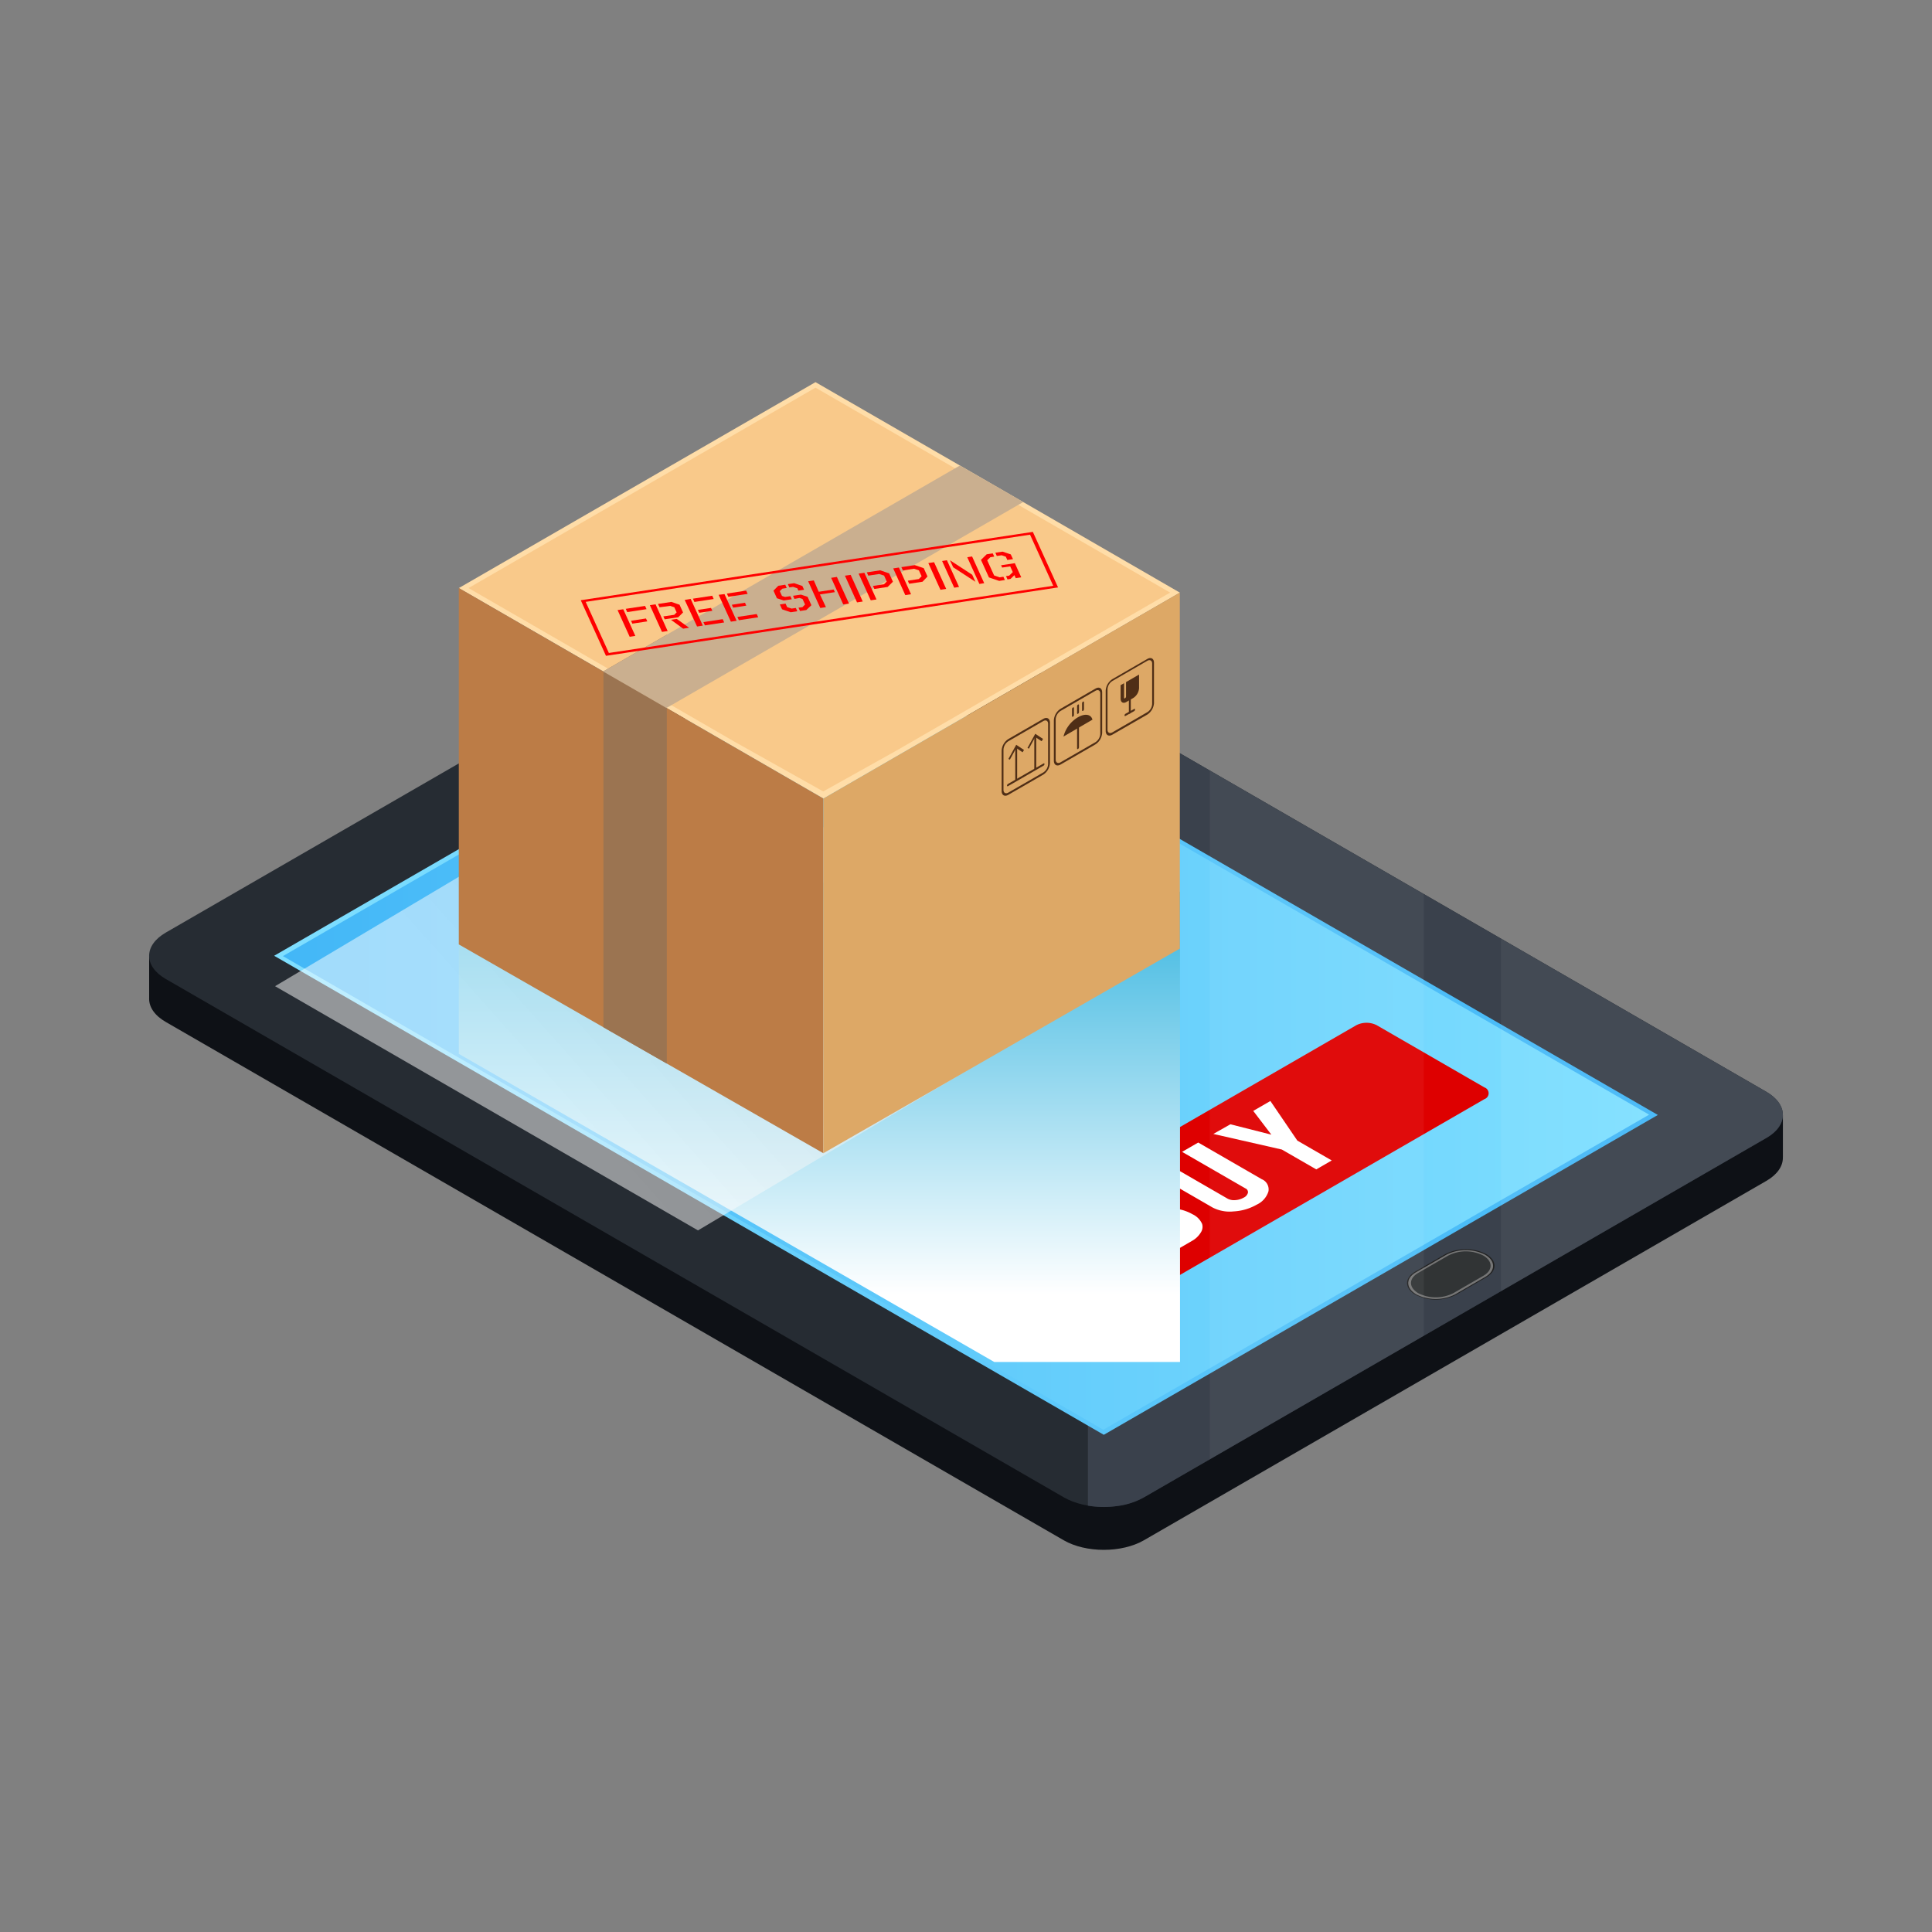 <svg xmlns="http://www.w3.org/2000/svg" xmlns:xlink="http://www.w3.org/1999/xlink" viewBox="0 0 400 400"><rect x="0" y="0" width="400" height="400" fill="#808080" stroke="none"/><defs><linearGradient id="linear-gradient" x1="56.76" y1="214.36" x2="343.24" y2="214.36" gradientTransform="matrix(-1, 0, 0, 1, 400, 0)" gradientUnits="userSpaceOnUse"><stop offset="0" stop-color="#43b7f7"/><stop offset="1" stop-color="#7fdfff"/></linearGradient><linearGradient id="linear-gradient-2" x1="58.57" y1="214.36" x2="341.43" y2="214.36" gradientTransform="matrix(-1, 0, 0, 1, 400, 0)" gradientUnits="userSpaceOnUse"><stop offset="0" stop-color="#7fdfff"/><stop offset="1" stop-color="#43b7f7"/></linearGradient><linearGradient id="linear-gradient-3" x1="169.65" y1="268.06" x2="169.65" y2="183.71" gradientUnits="userSpaceOnUse"><stop offset="0" stop-color="#fff"/><stop offset="1" stop-color="#36b5e0"/></linearGradient><linearGradient id="linear-gradient-4" x1="116.3" y1="227.98" x2="184.98" y2="166.85" gradientUnits="userSpaceOnUse"><stop offset="0" stop-color="#fff"/><stop offset="1" stop-color="#e0e0e0"/></linearGradient></defs><title>service</title><g style="isolation:isolate"><g id="Layer_1" data-name="Layer 1"><rect x="358.86" y="230.84" width="10.27" height="8.73" style="fill:#0e1116"/><rect x="30.88" y="197.88" width="7.38" height="9.06" style="fill:#0e1116"/><path d="M34.31,202c-4.58,2.65-4.58,6.94,0,9.58L220.24,318.9c4.58,2.64,12,2.64,16.59,0l128.86-74.4c4.58-2.64,4.58-6.93,0-9.58L179.76,127.57c-4.58-2.64-12-2.64-16.59,0Z" style="fill:#0e1116"/><path d="M34.31,193.09c-4.58,2.65-4.58,6.94,0,9.59L220.24,310c4.58,2.65,12,2.65,16.59,0l128.86-74.39c4.58-2.65,4.58-6.94,0-9.58L179.76,118.7c-4.58-2.65-12-2.65-16.59,0Z" style="fill:#262c33"/><path d="M365.68,226.05,231.24,148.43l-6-3.47V311.73a19.78,19.78,0,0,0,6,.09,15.14,15.14,0,0,0,5.59-1.8l128.85-74.4C370.27,233,370.27,228.69,365.68,226.05Z" style="fill:#3a414c"/><polygon points="228.53 297.06 343.24 230.84 171.46 131.66 56.76 197.88 228.53 297.06" style="fill:url(#linear-gradient)"/><polygon points="58.57 197.95 223.23 293.01 228.43 296.01 293.58 258.41 303.32 252.78 304.49 252.1 341.43 230.78 267.79 188.26 265.66 187.03 211.11 155.53 209.28 154.47 171.57 132.7 58.57 197.95" style="fill:url(#linear-gradient-2)"/><path d="M116.65,153a1.09,1.09,0,0,0,0,2.07,4,4,0,0,0,3.59,0,1.09,1.09,0,0,0,0-2.07A3.92,3.92,0,0,0,116.65,153Z" style="fill:#49505b"/><path d="M117.43,153.39a.62.62,0,0,0,0,1.18,2.27,2.27,0,0,0,2,0,.62.62,0,0,0,0-1.18A2.27,2.27,0,0,0,117.43,153.39Z" style="fill:#6d7889"/><path d="M103.87,160.33a1.09,1.09,0,0,0,0,2.07h0a4,4,0,0,0,3.59,0l7.17-4.14a1.09,1.09,0,0,0,0-2.07h0a4,4,0,0,0-3.59,0Z" style="fill:#49505b"/><path d="M104.89,161.81a1.74,1.74,0,0,0,1.54,0l7.17-4.14c.43-.25.43-.65,0-.89a1.67,1.67,0,0,0-1.54,0l-7.17,4.14A.47.47,0,0,0,104.89,161.81Z" style="fill:#6d7889"/><path d="M293.06,268.07a9.31,9.31,0,0,0,8.4,0l6.22-3.59c2.32-1.33,2.32-3.51,0-4.85a9.31,9.31,0,0,0-8.4,0l-6.22,3.6C290.74,264.55,290.74,266.73,293.06,268.07Z" style="fill:#212121"/><path d="M293.25,268a8.92,8.92,0,0,0,8,0l6.22-3.6c2.21-1.27,2.21-3.35,0-4.63a8.92,8.92,0,0,0-8,0l-6.22,3.6C291,264.6,291,266.68,293.25,268Z" style="fill:#757575"/><path d="M293.63,263.54c-2,1.16-2,3,0,4.2h0a8.07,8.07,0,0,0,7.26,0l6.22-3.6c2-1.16,2-3,0-4.19h0a8,8,0,0,0-7.26,0Z" style="fill:#313435"/><path d="M307.34,225.14a1.28,1.28,0,0,1,0,2.42l-84.19,48.61a4.68,4.68,0,0,1-4.19,0l-22.32-12.89a1.28,1.28,0,0,1,0-2.42l84.19-48.61a4.68,4.68,0,0,1,4.19,0Z" style="fill:#de0000"/><path d="M240.78,260.4l-17-9.83,4.8-2.76a12.78,12.78,0,0,1,4.23-1.52,9.19,9.19,0,0,1,4,.14,8,8,0,0,1,2.11.86c1.13.66,1.67,1.41,1.6,2.24a1.92,1.92,0,0,1-.45,1,8.18,8.18,0,0,1,3.1-.3,9,9,0,0,1,2.41.55,8.45,8.45,0,0,1,1.3.61,4,4,0,0,1,2,2,2.1,2.1,0,0,1-.27,1.79,4.88,4.88,0,0,1-1.83,1.74Zm-6.61-7.81,1.34-.78c1-.57,1.27-1.18.83-1.82a2.61,2.61,0,0,0-.88-.73,4,4,0,0,0-2.25-.55,4.32,4.32,0,0,0-2,.6l-1.35.77Zm7.53,4.35,1.34-.78c1.08-.62,1.39-1.32.91-2.07a2.23,2.23,0,0,0-.84-.74,5.37,5.37,0,0,0-2.75-.81,4.93,4.93,0,0,0-2.4.69l-1.33.78Z" style="fill:#fff"/><path d="M260.19,249.41a10.75,10.75,0,0,1-4.78,1.4,7.7,7.7,0,0,1-4.34-.8l-13.15-7.6,3.14-1.81,13.12,7.58a2.84,2.84,0,0,0,1.58.29,4,4,0,0,0,1.73-.51,1.59,1.59,0,0,0,.88-1,.84.84,0,0,0-.51-.91l-13.12-7.57,3.34-1.93,13.15,7.59a2.28,2.28,0,0,1,1.39,2.52A4.49,4.49,0,0,1,260.19,249.41Z" style="fill:#fff"/><path d="M265.39,238l-14.18-3.23,3.53-2,8.48,2.15L259.47,230l3.55-2.05,5.58,8.2,7.12,4.11-3.2,1.85Z" style="fill:#fff"/><polygon points="244.31 281.98 205.84 281.98 94.99 218.19 94.99 180.73 244.31 184.63 244.31 281.98" style="mix-blend-mode:multiply;fill:url(#linear-gradient-3)"/><g style="opacity:0.5;mix-blend-mode:multiply"><polygon points="56.95 204.18 144.51 254.74 228.47 204.78 140.9 154.2 56.95 204.18" style="mix-blend-mode:multiply;fill:url(#linear-gradient-4)"/></g><path d="M365.68,226.05l-54.94-31.72v73l54.94-31.72C370.27,233,370.27,228.69,365.68,226.05Z" style="fill:#fff;opacity:0.05"/><polygon points="294.78 185.11 250.48 159.53 250.48 302.14 294.78 276.56 294.78 185.11" style="fill:#fff;opacity:0.05"/><path d="M211.84,103.94l-13.1-7.56-29.9-17.26L95,121.75l30,17.31L138,146.6l32.47,18.74,73.81-42.64h0Z" style="fill:#ffdda8"/><path d="M168.84,80.26,97,121.75l40.14,23.18,15,8.67,18.3,10.26,15-8.37,56.82-32.8Z" style="fill:#f9c98a"/><polygon points="170.46 165.32 170.46 238.76 138.06 220.2 124.94 212.69 94.99 195.53 94.99 121.75 124.94 139.06 138.06 146.61 170.46 165.32" style="fill:#bc7c46"/><path d="M170.46,165.34v73.42l73.81-42.36V122.7Z" style="fill:#dda866"/><polygon points="210.59 161.44 210.2 161.67 210.2 154.81 210.59 154.58 210.59 161.44" style="fill:#4f2e16"/><polygon points="212.01 155.27 211.72 155.75 210.4 154.87 209.08 157.28 208.78 157.13 210.4 154.2 212.01 155.27" style="fill:#4f2e16"/><polygon points="214.54 159.16 214.14 159.39 214.14 152.53 214.54 152.31 214.54 159.16" style="fill:#4f2e16"/><polygon points="215.95 152.99 215.66 153.47 214.34 152.59 213.02 155 212.73 154.86 214.34 151.92 215.95 152.99" style="fill:#4f2e16"/><path d="M216.05,158.52l-7.36,4.25c-.11.06-.2,0-.2-.12a.45.45,0,0,1,.2-.34l7.36-4.24c.11-.07.2,0,.2.11A.44.44,0,0,1,216.05,158.52Z" style="fill:#4f2e16"/><path d="M216,160.38l-7.24,4.18c-.76.44-1.38.08-1.38-.8v-8.35a3.06,3.06,0,0,1,1.38-2.4l7.24-4.18c.76-.43,1.38-.08,1.38.8V158A3.06,3.06,0,0,1,216,160.38Zm-7.24-6.91a2.23,2.23,0,0,0-1,1.7v8.36c0,.63.45.88,1,.57l7.24-4.17a2.2,2.2,0,0,0,1-1.71v-8.36c0-.63-.45-.88-1-.57Z" style="fill:#4f2e16"/><path d="M223.19,155.07c-.11.06-.19,0-.19-.11v-6a.44.44,0,0,1,.19-.34c.11-.06.2,0,.2.12v6A.44.44,0,0,1,223.19,155.07Z" style="fill:#4f2e16"/><path d="M226.81,154.11l-7.23,4.18c-.77.44-1.39.08-1.39-.8v-8.36a3.07,3.07,0,0,1,1.39-2.39l7.23-4.18c.76-.44,1.38-.08,1.38.8v8.36A3.06,3.06,0,0,1,226.81,154.11Zm-7.24-6.91a2.22,2.22,0,0,0-1,1.7v8.36c0,.63.45.89,1,.57l7.23-4.17a2.2,2.2,0,0,0,1-1.71v-8.36c0-.63-.45-.88-1-.57Z" style="fill:#4f2e16"/><path d="M226.18,149c-.28-1.11-1.51-1.35-3-.5a6.5,6.5,0,0,0-3,4Z" style="fill:#4f2e16"/><path d="M222.15,148.38c-.11.07-.2,0-.2-.11v-1.46a.42.42,0,0,1,.2-.34c.11-.07.2,0,.2.11V148A.42.42,0,0,1,222.15,148.38Z" style="fill:#4f2e16"/><path d="M223.19,147.78c-.11.07-.19,0-.19-.11v-1.46a.41.41,0,0,1,.19-.34c.11-.06.2,0,.2.11v1.46A.42.42,0,0,1,223.19,147.78Z" style="fill:#4f2e16"/><path d="M224.23,147.18c-.11.06-.2,0-.2-.11v-1.46a.46.46,0,0,1,.2-.35.13.13,0,0,1,.2.12v1.46A.44.44,0,0,1,224.23,147.18Z" style="fill:#4f2e16"/><path d="M237.54,147.94l-7.24,4.17c-.76.44-1.38.08-1.38-.79V143a3.06,3.06,0,0,1,1.38-2.39l7.24-4.18c.76-.44,1.38-.08,1.38.79v8.37A3.07,3.07,0,0,1,237.54,147.94ZM230.3,141a2.17,2.17,0,0,0-1,1.71v8.35c0,.63.44.88,1,.57l7.24-4.18a2.15,2.15,0,0,0,1-1.71v-8.35c0-.63-.45-.89-1-.58Z" style="fill:#4f2e16"/><path d="M233.92,147.75c-.11.06-.2,0-.2-.12v-6a.44.44,0,0,1,.2-.34c.11-.06.2,0,.2.11v6A.45.45,0,0,1,233.92,147.75Z" style="fill:#4f2e16"/><path d="M234.82,147.23l-1.8,1c-.11.07-.2,0-.2-.11a.42.42,0,0,1,.2-.34l1.8-1c.11-.06.19,0,.19.12A.43.43,0,0,1,234.82,147.23Z" style="fill:#4f2e16"/><path d="M235.83,139.66v2.79a2.6,2.6,0,0,1-1.18,2.05l-1.45.84c-.66.38-1.19.07-1.19-.69v-2.79l.72-.41v3c0,.13.09.18.2.12a.49.49,0,0,0,.2-.35v-3Z" style="fill:#4f2e16"/><polygon points="138.06 131.41 138.06 220.2 124.94 212.69 124.94 138.99 138.06 131.41" style="fill:#9b7451"/><polygon points="211.84 103.94 138.06 146.54 137.99 146.59 124.94 139.06 124.94 138.99 138.06 131.41 198.74 96.38 211.84 103.94" style="fill:#caaf8f"/><path d="M127.86,126.31l1.18-.17,2.5,5.52-1.17.18Zm6-.19-4,.61-.31-.68,4-.6Zm-2.94,3-.27-.6,3.09-.47.28.6Z" style="fill:red"/><path d="M134.55,125.3l1.18-.18,2.5,5.53-1.17.18Zm2,.43-.32-.69,2.77-.42,1.69.58.73,1.6-1,1-2.8.42-.28-.6,2.25-.33.5-.5-.48-1.06-.86-.29Zm2.37,2.59,1.2-.18,2.55,1.83-1.23.19Z" style="fill:red"/><path d="M141.76,124.21,143,124l2.51,5.53-1.19.18Zm6-.19-4,.61-.3-.68,4-.61Zm-3,2.85-.27-.6,2.72-.41.27.6Zm1.18,2.61-.31-.68,4-.61.3.68Z" style="fill:red"/><path d="M148.79,123.15,150,123l2.51,5.53-1.19.18Zm6-.19-4,.6-.3-.67,4-.61Zm-3,2.85-.27-.6,2.72-.42.27.6Zm1.18,2.6-.3-.68,4-.6.31.67Z" style="fill:red"/><path d="M161.14,121.28l1.44-.22.3.68-.91.14-.52.51.45,1,.64.2,1.1-.16.29.64-1.68.25-1.4-.46-.71-1.57ZM163.9,126l.87-.13.31.68-1.37.21-1.79-.61-.46-1,1.18-.18.33.73Zm2.22-4.68.35.78-1.17.18-.22-.48-.88-.3-.77.12-.31-.68,1.3-.2ZM164.48,124l-.29-.65,1.64-.24,1.37.45.79,1.74-1.05,1-1.31.2-.31-.68.82-.12.54-.54-.53-1.15-.62-.21Z" style="fill:red"/><path d="M169.51,122.52l3.09-.47.25.55-3.09.47L171,125.7l-1.17.18-2.51-5.53,1.17-.18Zm6.27,2.45-1.19.18-2.51-5.52,1.19-.18Z" style="fill:red"/><path d="M178.62,124.54l-1.18.18-2.51-5.53,1.19-.17Z" style="fill:red"/><path d="M177.77,118.76l1.19-.17,2.51,5.52-1.19.18Zm2,.42-.31-.68,2.76-.42,1.87.63.78,1.73-1.09,1.08-2.76.42-.28-.63,2.28-.34.57-.57-.55-1.23-1-.33Z" style="fill:red"/><path d="M184.93,117.68l1.18-.18,2.51,5.53-1.19.18Zm2,.42-.31-.68,2.77-.42,1.86.63.78,1.73L191,120.44l-2.77.42-.28-.63,2.28-.35.58-.56-.56-1.23-1-.34Z" style="fill:red"/><path d="M195.9,121.93l-1.19.18-2.51-5.53,1.19-.18Z" style="fill:red"/><path d="M195.05,116.15l1-.16,2.51,5.53-1,.16Zm1.62-.16,4.61,3,.67,1.46-4.6-3Zm7.1,4.75-1,.16-2.51-5.53,1-.16Z" style="fill:red"/><path d="M204.28,114.76l1.26-.19.31.67-.81.13-.65.63,1.43,3.14,1.15.39.77-.12.31.68-1.18.18-2.12-.72-1.65-3.63Zm5.45,1-1.18.18-.3-.68-.87-.3-1,.15-.3-.68,1.49-.22,1.7.57Zm-1.14,4.2-.31-.68.66-.1.75-.73-.54-1.19-1.67.25-.21-.48,2.84-.43,1.33,2.93-1.14.17-.28-.62-.8.78Z" style="fill:red"/><path d="M219.06,121.62l-93.6,14.16-5.22-11.51,93.6-14.15Zm-93,13.57,92-13.91-4.8-10.58-92,13.91Z" style="fill:red"/><rect width="400" height="400" style="fill:#fff;opacity:0"/></g></g></svg>